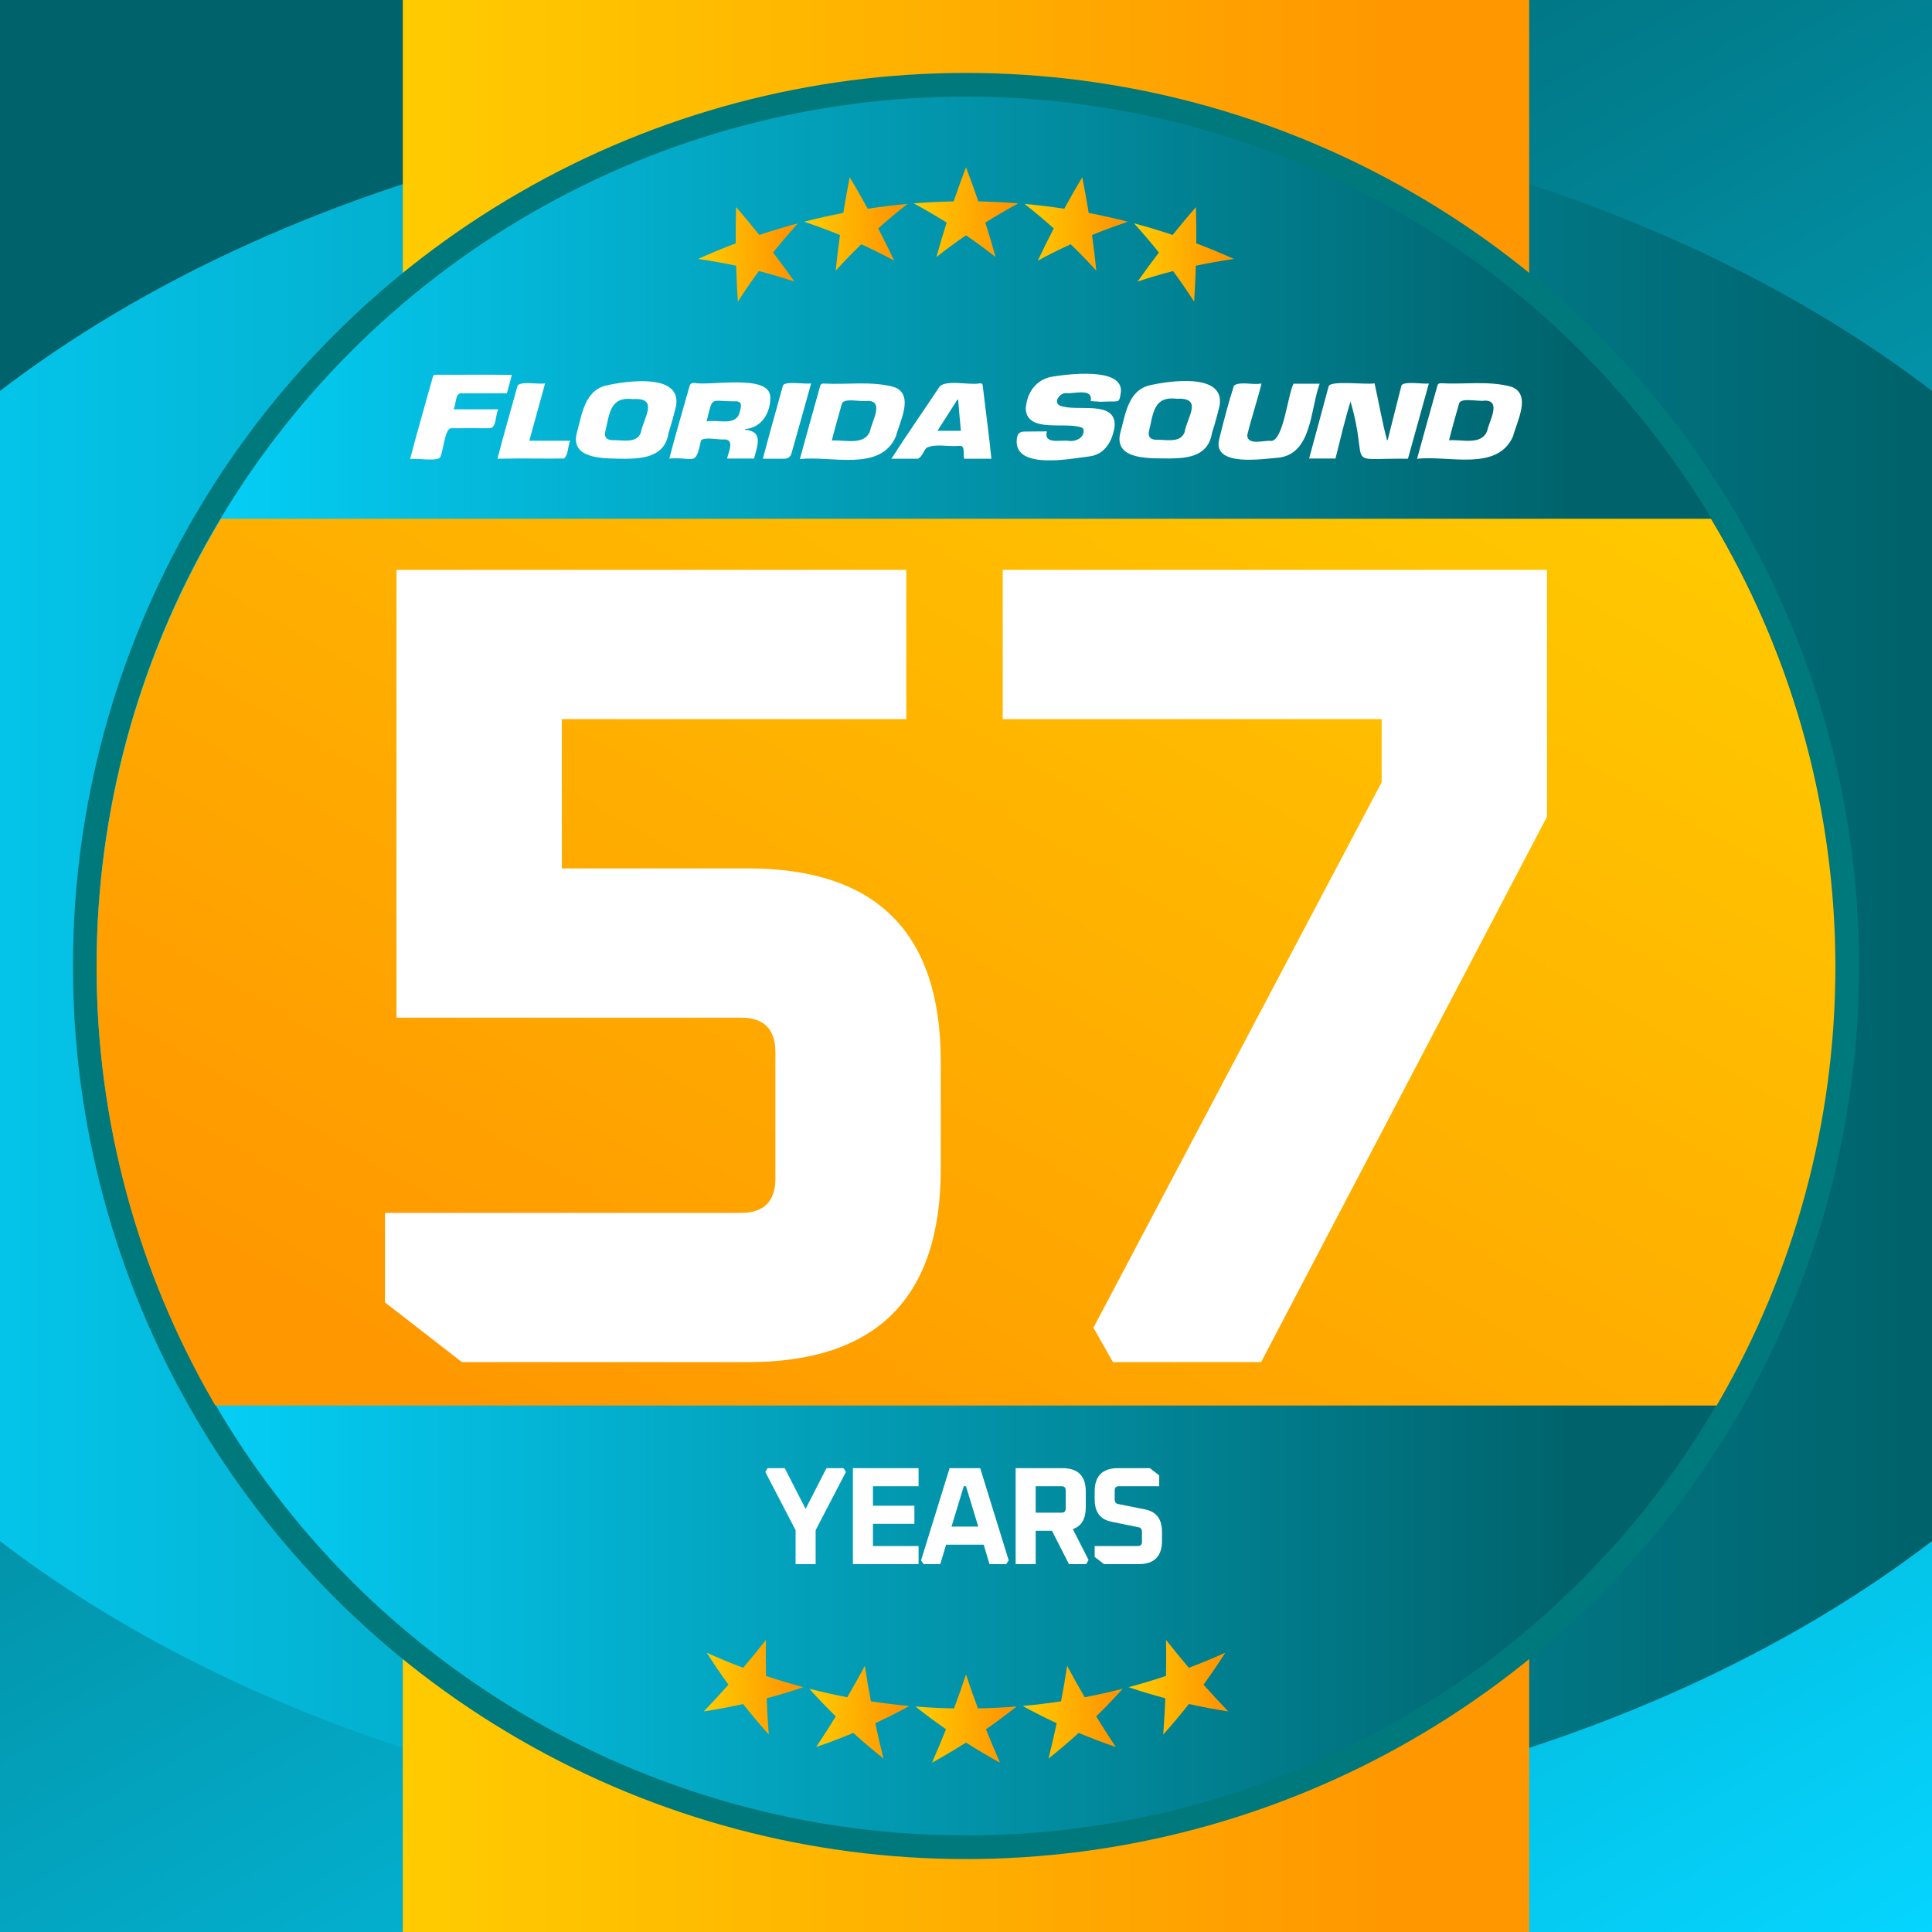 <?xml version="1.0" encoding="UTF-8"?>
<svg xmlns="http://www.w3.org/2000/svg" xmlns:xlink="http://www.w3.org/1999/xlink" id="Layer_1" width="1000" height="1000" version="1.1" viewBox="0 0 1000 1000">
  <rect x="0" y="0" width="1000" height="1000" fill="#333333" stroke="none"/>
  <!-- Generator: Adobe Illustrator 29.2.1, SVG Export Plug-In . SVG Version: 2.1.0 Build 116)  -->
  <defs>
    <linearGradient id="linear-gradient" x1="841.506" y1="1091.506" x2="158.494" y2="-91.506" gradientTransform="translate(1000 0) rotate(90)" gradientUnits="userSpaceOnUse">
      <stop offset="0" stop-color="#05d5ff"></stop>
      <stop offset=".872" stop-color="#00626a"></stop>
    </linearGradient>
    <clipPath id="clippath">
      <rect x="0" y="0" width="1000" height="1000" transform="translate(0 1000) rotate(-90)" fill="url(#linear-gradient)"></rect>
    </clipPath>
    <linearGradient id="New_Gradient_Swatch_2" data-name="New Gradient Swatch 2" x1="-166.666" y1="500" x2="1166.666" y2="500" gradientUnits="userSpaceOnUse">
      <stop offset="0" stop-color="#05d5ff"></stop>
      <stop offset=".872" stop-color="#00626a"></stop>
    </linearGradient>
    <linearGradient id="New_Gradient_Swatch_1" data-name="New Gradient Swatch 1" x1="208.5" y1="500" x2="791.5" y2="500" gradientUnits="userSpaceOnUse">
      <stop offset="0" stop-color="#fc0"></stop>
      <stop offset=".872" stop-color="#ff9800"></stop>
    </linearGradient>
    <linearGradient id="linear-gradient1" x1="66.107" y1="500" x2="931.615" y2="500" gradientUnits="userSpaceOnUse">
      <stop offset="0" stop-color="#05d5ff"></stop>
      <stop offset=".872" stop-color="#00626a"></stop>
    </linearGradient>
    <clipPath id="clippath-1">
      <rect y="268.5" width="1000" height="459" fill="none"></rect>
    </clipPath>
    <linearGradient id="New_Gradient_Swatch_11" data-name="New Gradient Swatch 1" x1="716.983" y1="124.675" x2="284.156" y2="874.352" xlink:href="#New_Gradient_Swatch_1"></linearGradient>
    <clipPath id="clippath-2">
      <rect x="209" y="840" width="582" height="113" transform="translate(1000 1793) rotate(180)" fill="none"></rect>
    </clipPath>
    <linearGradient id="New_Gradient_Swatch_21" data-name="New Gradient Swatch 2" x1="950" y1="500" x2="50" y2="500" xlink:href="#New_Gradient_Swatch_2"></linearGradient>
    <clipPath id="clippath-3">
      <rect x="209" y="47" width="582" height="113" fill="none"></rect>
    </clipPath>
    <linearGradient id="New_Gradient_Swatch_22" data-name="New Gradient Swatch 2" x1="950" y1="500" x2="50" y2="500" xlink:href="#New_Gradient_Swatch_2"></linearGradient>
    <linearGradient id="New_Gradient_Swatch_12" data-name="New Gradient Swatch 1" x1="361.322" y1="131.649" x2="413.039" y2="131.649" xlink:href="#New_Gradient_Swatch_1"></linearGradient>
    <linearGradient id="New_Gradient_Swatch_13" data-name="New Gradient Swatch 1" x1="416.19" y1="115.922" x2="469.714" y2="115.922" xlink:href="#New_Gradient_Swatch_1"></linearGradient>
    <linearGradient id="New_Gradient_Swatch_14" data-name="New Gradient Swatch 1" x1="472.936" y1="109.809" x2="527.064" y2="109.809" xlink:href="#New_Gradient_Swatch_1"></linearGradient>
    <linearGradient id="New_Gradient_Swatch_15" data-name="New Gradient Swatch 1" x1="530.286" y1="115.922" x2="583.81" y2="115.922" xlink:href="#New_Gradient_Swatch_1"></linearGradient>
    <linearGradient id="New_Gradient_Swatch_16" data-name="New Gradient Swatch 1" x1="586.961" y1="131.649" x2="638.678" y2="131.649" xlink:href="#New_Gradient_Swatch_1"></linearGradient>
    <linearGradient id="New_Gradient_Swatch_17" data-name="New Gradient Swatch 1" x1="364.276" y1="873.324" x2="415.848" y2="873.324" xlink:href="#New_Gradient_Swatch_1"></linearGradient>
    <linearGradient id="New_Gradient_Swatch_18" data-name="New Gradient Swatch 1" x1="418.896" y1="886.247" x2="470.692" y2="886.247" xlink:href="#New_Gradient_Swatch_1"></linearGradient>
    <linearGradient id="New_Gradient_Swatch_19" data-name="New Gradient Swatch 1" x1="473.81" y1="889.555" x2="526.19" y2="889.555" xlink:href="#New_Gradient_Swatch_1"></linearGradient>
    <linearGradient id="New_Gradient_Swatch_110" data-name="New Gradient Swatch 1" x1="529.308" y1="886.247" x2="581.104" y2="886.247" xlink:href="#New_Gradient_Swatch_1"></linearGradient>
    <linearGradient id="New_Gradient_Swatch_111" data-name="New Gradient Swatch 1" x1="584.152" y1="873.324" x2="635.724" y2="873.324" xlink:href="#New_Gradient_Swatch_1"></linearGradient>
  </defs>
  <g>
    <rect x="0" y="0" width="1000" height="1000" transform="translate(0 1000) rotate(-90)" fill="url(#linear-gradient)"></rect>
    <g clip-path="url(#clippath)">
      <ellipse cx="500" cy="500" rx="666.666" ry="450" fill="url(#New_Gradient_Swatch_2)"></ellipse>
    </g>
  </g>
  <rect x="208.5" width="583" height="1000" fill="url(#New_Gradient_Swatch_1)"></rect>
  <circle cx="500" cy="500" r="462.25" fill="#00797c"></circle>
  <circle cx="500" cy="500" r="450" fill="url(#linear-gradient1)"></circle>
  <g clip-path="url(#clippath-1)">
    <circle cx="500" cy="500.5" r="450" fill="url(#New_Gradient_Swatch_11)"></circle>
  </g>
  <path d="M199.276,674.136v-46.356h184.241c11.886,0,17.83-5.943,17.83-17.83v-65.376c0-11.886-5.943-17.829-17.83-17.829h-178.297v-231.787h263.88v77.262h-178.297v77.262h96.281c66.564,0,99.846,33.282,99.846,99.847v55.866c0,66.564-33.282,99.847-99.846,99.847h-147.987l-39.82-30.905Z" fill="#fff"></path>
  <path d="M519.015,372.22v-77.262h281.709v127.78l-147.986,282.304h-76.668l-10.104-17.83,149.174-282.303v-32.688h-196.125Z" fill="#fff"></path>
  <g>
    <path d="M396.105,761.855c.408-.648.816-1.296,1.224-1.943h8.856c3.6,7.032,7.2,14.064,10.8,21.096,3.6-7.032,7.2-14.064,10.8-21.096h8.856c.408.648.816,1.296,1.224,1.943-5.232,10.056-10.464,20.112-15.696,30.168v17.568c-3.456,0-6.911,0-10.367,0,0-5.856,0-11.712,0-17.568-5.232-10.056-10.464-20.112-15.696-30.168Z" fill="#fff"></path>
    <path d="M441.465,809.592v-49.68h33.984c0,3.12,0,6.24,0,9.359h-23.616c0,3.36,0,6.72,0,10.08h21.456c0,3.12,0,6.24,0,9.36h-21.456c0,3.84,0,7.68,0,11.52,7.872,0,15.744,0,23.616,0,0,3.12,0,6.24,0,9.36-11.328,0-22.656,0-33.984,0Z" fill="#fff"></path>
    <path d="M476.744,807.647c4.92-15.912,9.841-31.824,14.761-47.735h15.84c4.92,15.912,9.84,31.824,14.76,47.735-.432.648-.864,1.296-1.296,1.944-2.88,0-5.76,0-8.64,0-1.008-3.36-2.016-6.72-3.024-10.08-6.48,0-12.96,0-19.44,0-1.008,3.36-2.016,6.72-3.023,10.08-2.88,0-5.76,0-8.641,0-.432-.648-.864-1.296-1.296-1.944ZM492.513,790.151c4.608,0,9.216,0,13.824,0-2.112-6.96-4.225-13.92-6.337-20.88h-1.151c-2.112,6.96-4.224,13.92-6.336,20.88Z" fill="#fff"></path>
    <path d="M525.703,809.592v-49.68h24.192c8.063,0,12.096,4.031,12.096,12.096v8.208c0,6.001-2.232,9.745-6.696,11.232,2.712,5.328,5.424,10.656,8.136,15.983-.408.72-.816,1.44-1.224,2.16-2.976,0-5.952,0-8.928,0-2.928-5.76-5.856-11.52-8.784-17.28h-8.424v17.28c-3.456,0-6.912,0-10.368,0ZM536.071,782.952h13.392c1.441,0,2.16-.721,2.16-2.16,0-3.12,0-6.24,0-9.36,0-1.439-.72-2.16-2.16-2.16h-13.392v13.681Z" fill="#fff"></path>
    <path d="M566.6,805.848c0-1.872,0-3.744,0-5.616,7.44,0,14.88,0,22.32,0,1.439,0,2.159-.72,2.158-2.159v-5.185c0-1.392-.599-2.184-1.799-2.376-4.68-.96-9.361-1.92-14.041-2.88-5.76-1.152-8.638-5.015-8.639-11.592,0-1.344,0-2.688,0-4.032,0-8.064,4.032-12.096,12.096-12.096h16.488c1.608,1.248,3.216,2.496,4.824,3.744v5.615h-20.881c-1.439,0-2.16.721-2.16,2.16v4.68c0,1.345.6,2.136,1.801,2.377,4.68.936,9.359,1.872,14.039,2.808,5.76,1.153,8.641,5.017,8.641,11.592v4.608c0,8.064-4.033,12.096-12.096,12.096-5.976,0-11.952,0-17.928,0-1.608-1.248-3.216-2.496-4.824-3.744Z" fill="#fff"></path>
  </g>
  <g>
    <path d="M733.461,237.487c3.444-12.722,6.997-25.063,10.488-37.705.303-1.112.809-1.415,1.921-1.415,12.021.707,24.703-1.431,36.391,1.819,10.639,3.898,2.855,17.982.911,25.576-8.082,18.533-33.667,9.758-49.71,11.726ZM750.013,227.883c6.449-.546,17.049,2.878,19.813-5.054.874-4.629,7.5-15.602-1.314-15.467-3.18.611-11.992-1.697-13.243,1.313-1.821,6.391-3.672,12.891-5.256,19.208Z" fill="#fff"></path>
    <path d="M711.466,198.417c2.224,9.807,3.842,19.715,6.471,29.421h.3c2.375-9.323,4.743-18.672,7.078-28.006.377-2.824,11.364-.929,14.253-1.314-3.639,13.04-7.177,25.878-10.816,38.918-34.431-.435-19.48,5.75-29.72-29.618-3.033,9.704-5.257,19.611-7.784,29.517h-13.647c3.329-12.458,6.813-24.959,10.109-37.402.892-3.162,19.565-.683,23.755-1.516Z" fill="#fff"></path>
    <path d="M564.587,207.616c1.173-6.981-8.443-3.683-12.636-4.145-3.067-.383-7.15,4.642-3.336,6.471,8.41,3.484,29.197-3.284,28.306,10.714-1.069,7.515-4.985,14.595-13.042,15.568-9.843,1.225-40.121,7.294-37.503-9.601q.506-3.236,3.741-3.236c3.904-.004,7.814-.12,11.726-.101-1.787,7.121,7.596,4.15,11.726,4.954,3.594.364,8.136-2.018,7.177-6.167-.101-.303-.606-.707-1.011-.808-8.383-3.084-28.111,3.013-28.811-9.602.405-6.37,3.438-14.052,12.435-16.479,8.333-1.477,39.319-5.694,36.695,8.591-.939,5.363-.633,3.615-10.16,4.185-1.801-.101-3.494-.249-5.306-.342Z" fill="#fff"></path>
    <path d="M413.993,237.638c3.444-12.722,6.997-25.063,10.488-37.705.303-1.112.809-1.415,1.921-1.415,12.021.707,24.703-1.431,36.391,1.819,10.639,3.898,2.855,17.982.911,25.576-8.082,18.533-33.667,9.758-49.71,11.726ZM430.546,228.035c6.449-.546,17.049,2.878,19.813-5.054.874-4.629,7.5-15.602-1.314-15.467-3.18.611-11.992-1.697-13.243,1.313-1.821,6.391-3.672,12.891-5.256,19.208Z" fill="#fff"></path>
    <path d="M385.663,222.475c9.735.698,6.214,8.484,4.65,14.86h-13.95c.512-3.072,3.992-9.321-1.011-9.907-3.06.416-10.878-1.574-12.535.606-2.935,13.84-3.338,8.315-16.376,9.301,3.259-12.573,6.913-24.815,10.412-37.301.404-1.415,1.011-1.82,2.426-1.82,8.736,1.613,38.733-4.715,39.424,7.074.288,8.155-4.361,16.159-13.041,16.782,0,.202,0,.303,0,.404ZM365.749,218.129c5.285-1.112,13.898,2.279,16.68-3.436.763-2.651,2.725-7.11-1.719-6.976-13.444.142-11.563-3.338-14.961,10.412Z" fill="#fff"></path>
    <path d="M605.605,237.303c-9.171-.189-28.898,1.328-25.855-12.806,2.714-9.522,3.924-22.379,15.366-25.069,10.019-2.276,38.813-6.61,36.19,10.31-1.113,4.752-2.427,9.503-3.943,14.254-1.848,11.654-11.49,13.226-21.757,13.312ZM608.661,206.402c.101,0,.607-.101.607,0-12.221-1.579-12.299,7.517-14.556,16.781-.607,2.83.606,4.245,3.538,4.447,4.872-.233,12.64,1.998,14.86-3.841,1.495-8.244,9.862-18.211-4.448-17.387Z" fill="#fff"></path>
    <path d="M513.134,237.436h-14.051c-.759-2.2.797-6.977-2.527-6.672-5.507.617-12.146-1.303-16.983,1.01-1.655,1.729-2.283,4.681-4.447,5.663-4.448,0-8.997,0-13.748,0,7.94-12.378,16.346-24.339,24.463-36.594,2.531-4.907,15.952-1.23,21.329-2.427,1.011.001,1.416.204,1.517,1.316,1.424,12.661,3.201,24.971,4.448,37.705ZM495.949,207.009c-.101-.101-.303-.101-.404-.202-3.336,5.358-6.773,10.614-10.311,16.174h12.13c-.505-5.358-1.011-10.715-1.415-15.972Z" fill="#fff"></path>
    <path d="M652.937,198.619c-2.227,8.956-5.231,17.722-7.379,26.687.293,5.579,8.823,2.364,12.534,2.932,6.309-.706,8.379-23.555,11.423-29.619h13.546c-4.804,12.889-3.874,35.705-20.722,38.211-8.504.639-35.157,5.128-31.238-9.704,2.315-9.242,4.658-18.474,7.582-27.497,2.761-2.292,9.638-.407,13.546-1.011.303-.202.404-.101.708,0Z" fill="#fff"></path>
    <path d="M257.485,237.436c3.256-12.661,6.901-24.929,10.311-37.503,1.042-2.998,11.178-.787,14.354-1.516-2.729,10.008-5.459,19.813-8.188,29.719h21.127c-1.299,2.959-.823,7.414-3.234,9.199-11.439.107-22.934-.18-34.37.101Z" fill="#fff"></path>
    <path d="M419.831,198.417c-3.307,12.114-6.719,24.027-10.109,36.088q-.809,2.932-3.841,2.932c-3.658,0-7.249,0-11.018,0,3.315-12.64,6.872-25.017,10.311-37.604.474-2.945,11.7-.748,14.658-1.415Z" fill="#fff"></path>
    <path d="M323.395,237.466c-9.023-.262-28.041.932-24.97-12.868,2.714-9.522,3.924-22.379,15.366-25.069,10.019-2.276,38.813-6.61,36.19,10.31-1.113,4.752-2.427,9.503-3.943,14.254-1.762,11.893-12.229,13.329-22.643,13.373ZM327.235,206.605c.101,0,.607-.101.607,0-12.221-1.579-12.299,7.517-14.556,16.781-.607,2.83.606,4.245,3.538,4.447,4.872-.233,12.64,1.998,14.86-3.841,1.496-7.999,9.783-18.437-4.448-17.387Z" fill="#fff"></path>
    <path d="M212.259,237.638c3.733-14.392,7.868-28.361,11.808-42.659.202-.708.404-1.011,1.314-1.011,13.129.097,26.318-.188,39.525.101-.809,3.134-1.617,6.267-2.527,9.502-7.989,0-16.069,0-24.059,0-2.711.426-2.252,5.89-3.538,8.289h23.149c-1.6,2.883-.839,9.569-4.447,9.806-6.774-.102-13.547,0-20.218,0-3.137.833-3.753,11.575-5.359,14.859-1.278,2.575-12.23.458-15.648,1.113Z" fill="#fff"></path>
  </g>
  <g display="none">
    <g clip-path="url(#clippath-2)">
      <circle cx="500" cy="500" r="450" fill="url(#New_Gradient_Swatch_21)"></circle>
    </g>
  </g>
  <g display="none">
    <g clip-path="url(#clippath-3)">
      <circle cx="500" cy="500" r="450" fill="url(#New_Gradient_Swatch_22)"></circle>
    </g>
  </g>
  <g>
    <path d="M380.987,107.138c4.113,4.765,8.125,9.589,12.035,14.47,6.624-2.218,13.3-4.224,20.018-6.018-4.499,4.956-8.795,10.004-12.885,15.13,3.784,4.948,7.464,9.951,11.042,15.004-5.987-1.988-12.119-3.797-18.39-5.413-3.836,5.218-7.465,10.505-10.887,15.849-.409-6.183-.708-12.392-.896-18.622-6.438-1.373-13.008-2.545-19.701-3.503,6.428-2.903,12.925-5.594,19.481-8.073-.05-6.256.011-12.532.184-18.824Z" fill="url(#New_Gradient_Swatch_12)"></path>
    <path d="M439.822,91.713c3.214,5.402,6.32,10.845,9.319,16.324,6.837-1.043,13.698-1.875,20.574-2.495-5.237,4.114-10.284,8.351-15.138,12.697,2.865,5.524,5.621,11.083,8.268,16.674-5.517-2.985-11.201-5.821-17.046-8.495-4.614,4.475-9.033,9.051-13.253,13.714.632-6.156,1.376-12.318,2.233-18.483-6.042-2.469-12.24-4.768-18.588-6.883,6.731-1.728,13.503-3.245,20.305-4.55.996-6.167,2.105-12.335,3.327-18.501Z" fill="url(#New_Gradient_Swatch_13)"></path>
    <path d="M500,86.571c2.243,5.869,4.374,11.759,6.394,17.668,6.896.131,13.79.473,20.67,1.027-5.858,3.167-11.544,6.488-17.053,9.948,1.882,5.93,3.652,11.875,5.309,17.834-4.923-3.876-10.032-7.635-15.32-11.262-5.289,3.627-10.397,7.386-15.32,11.262,1.658-5.959,3.428-11.905,5.309-17.834-5.509-3.46-11.195-6.78-17.053-9.948,6.88-.554,13.773-.897,20.67-1.027,2.02-5.908,4.151-11.799,6.394-17.668Z" fill="url(#New_Gradient_Swatch_14)"></path>
    <path d="M560.178,91.713c1.222,6.166,2.331,12.334,3.327,18.501,6.802,1.305,13.574,2.822,20.305,4.55-6.348,2.115-12.546,4.414-18.588,6.883.857,6.165,1.601,12.327,2.233,18.483-4.22-4.663-8.639-9.239-13.253-13.714-5.845,2.674-11.529,5.511-17.046,8.495,2.647-5.591,5.403-11.15,8.268-16.674-4.854-4.346-9.902-8.582-15.138-12.697,6.876.62,13.737,1.452,20.574,2.495,2.998-5.479,6.105-10.922,9.319-16.324Z" fill="url(#New_Gradient_Swatch_15)"></path>
    <path d="M619.013,107.138c.173,6.292.234,12.568.184,18.824,6.555,2.479,13.052,5.17,19.481,8.073-6.693.958-13.264,2.13-19.701,3.503-.188,6.23-.486,12.439-.896,18.622-3.422-5.344-7.051-10.632-10.887-15.849-6.271,1.616-12.403,3.425-18.39,5.413,3.577-5.053,7.258-10.056,11.042-15.004-4.09-5.126-8.386-10.174-12.885-15.13,6.718,1.794,13.394,3.801,20.018,6.018,3.91-4.88,7.922-9.704,12.035-14.469Z" fill="url(#New_Gradient_Swatch_16)"></path>
  </g>
  <g>
    <path d="M396.458,848.832c-.105,6.193-.1,12.406.018,18.634,6.41,2.146,12.87,4.087,19.371,5.824-6.196,2.1-12.54,4.018-19.025,5.743.256,6.248.624,12.509,1.104,18.783-4.637-5.181-9.067-10.456-13.287-15.811-6.656,1.479-13.447,2.755-20.363,3.816,4.358-4.547,8.618-9.159,12.778-13.833-3.962-5.449-7.713-10.969-11.253-16.547,6.221,2.809,12.508,5.413,18.852,7.812,4.036-4.748,7.972-9.556,11.806-14.42Z" fill="url(#New_Gradient_Swatch_17)"></path>
    <path d="M447.645,862.252c.933,6.116,1.979,12.233,3.138,18.347,6.616,1.01,13.256,1.815,19.909,2.415-5.709,3.127-11.588,6.104-17.632,8.917,1.298,6.109,2.709,12.214,4.232,18.311-5.402-4.309-10.611-8.742-15.624-13.286-6.244,2.606-12.647,5.04-19.203,7.288,3.484-5.234,6.863-10.514,10.135-15.836-4.768-4.675-9.337-9.453-13.705-14.319,6.514,1.673,13.067,3.14,19.65,4.403,3.14-5.374,6.173-10.788,9.099-16.24Z" fill="url(#New_Gradient_Swatch_18)"></path>
    <path d="M500,866.725c1.951,5.869,4.014,11.72,6.187,17.549,6.674-.127,13.344-.458,20.002-.994-5.095,4.049-10.378,7.979-15.845,11.776,2.311,5.801,4.732,11.578,7.264,17.329-6.046-3.331-11.918-6.817-17.609-10.445-5.691,3.627-11.563,7.113-17.609,10.445,2.532-5.751,4.954-11.528,7.264-17.329-5.467-3.797-10.75-7.727-15.845-11.776,6.658.536,13.329.868,20.002.994,2.174-5.829,4.236-11.68,6.187-17.549Z" fill="url(#New_Gradient_Swatch_19)"></path>
    <path d="M552.355,862.252c2.926,5.452,5.959,10.866,9.099,16.24,6.583-1.263,13.136-2.731,19.65-4.403-4.368,4.867-8.937,9.644-13.705,14.319,3.272,5.322,6.651,10.602,10.135,15.836-6.556-2.248-12.959-4.682-19.203-7.288-5.013,4.544-10.222,8.977-15.624,13.286,1.523-6.097,2.934-12.202,4.232-18.311-6.044-2.813-11.923-5.79-17.632-8.917,6.654-.6,13.294-1.405,19.909-2.415,1.159-6.114,2.205-12.231,3.138-18.347Z" fill="url(#New_Gradient_Swatch_110)"></path>
    <path d="M603.542,848.832c3.834,4.864,7.77,9.672,11.806,14.42,6.344-2.399,12.631-5.003,18.852-7.812-3.54,5.578-7.292,11.099-11.253,16.547,4.16,4.673,8.42,9.285,12.778,13.832-6.917-1.06-13.708-2.337-20.363-3.816-4.221,5.355-8.651,10.63-13.288,15.811.48-6.273.849-12.535,1.104-18.783-6.485-1.724-12.829-3.643-19.025-5.743,6.501-1.737,12.961-3.678,19.371-5.824.118-6.229.123-12.441.018-18.634Z" fill="url(#New_Gradient_Swatch_111)"></path>
  </g>
</svg>
